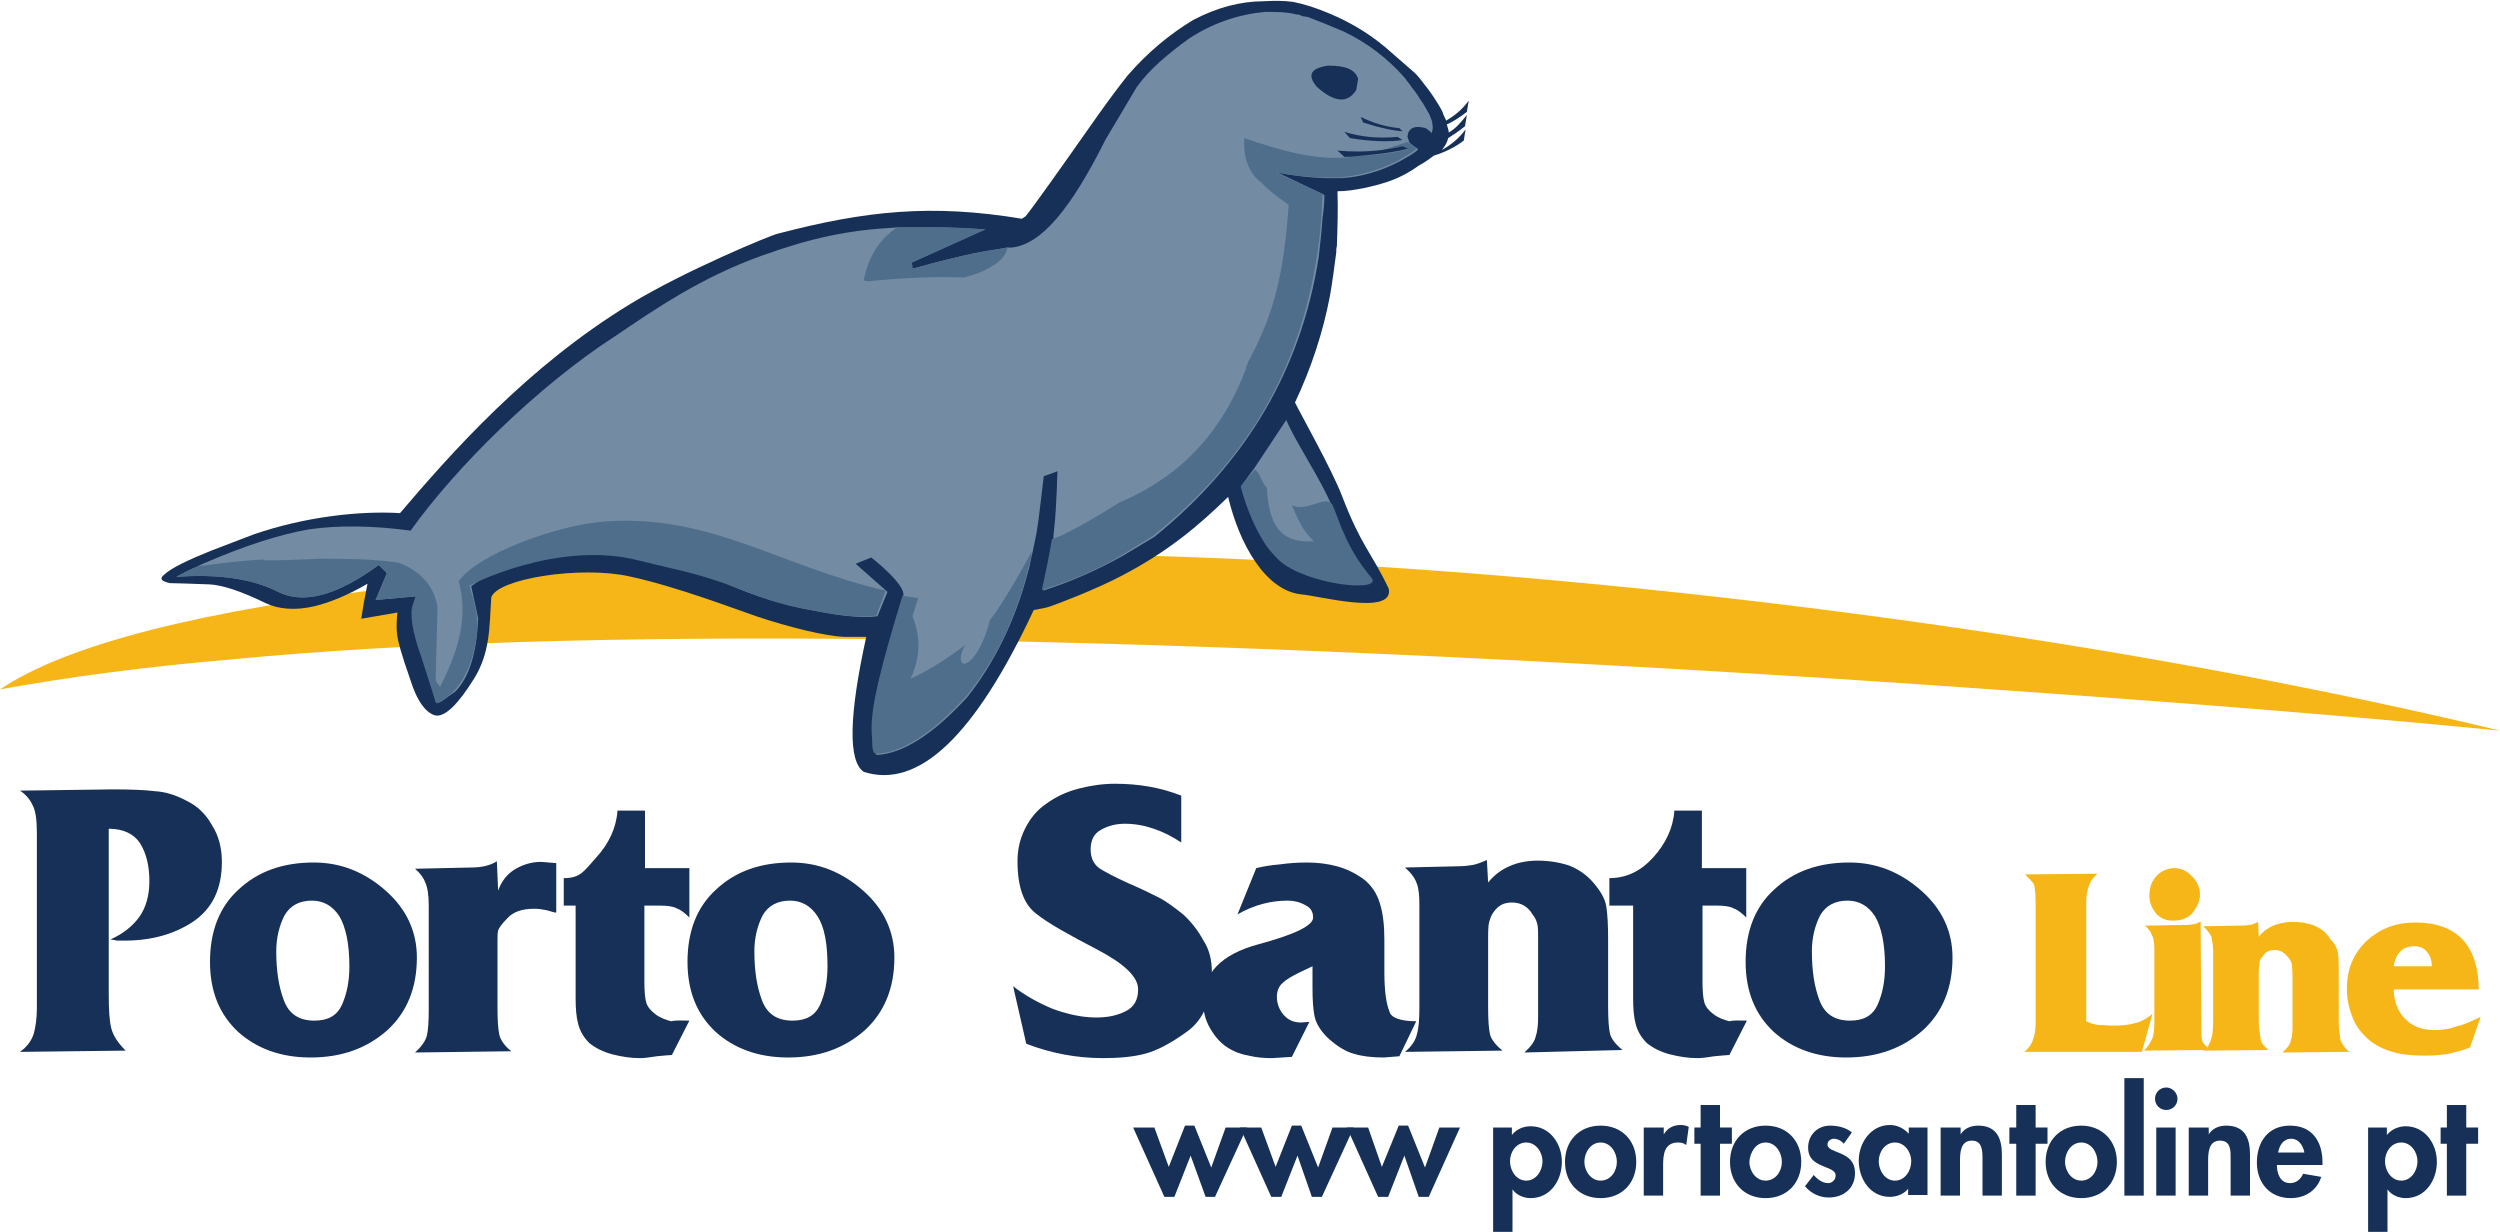 <svg xmlns="http://www.w3.org/2000/svg" xmlns:xlink="http://www.w3.org/1999/xlink" id="Layer_1" x="0px" y="0px" viewBox="0 0 400 197.1" style="enable-background:new 0 0 400 197.1;" xml:space="preserve"><style type="text/css">	.st0{fill:#F7B617;}	.st1{fill:#173058;}	.st2{fill:#738BA3;}	.st3{fill:#4F6E8B;}	.st4{fill-rule:evenodd;clip-rule:evenodd;fill:#173058;}</style><g>	<path class="st0" d="M293.7,108.6c42.5,2.8,77.9,5.5,106.3,8.3c-45.3-10.9-103.9-20.4-165.1-25.2c-68.5-5.3-121.7-3.6-170.2,2.1  c-32.4,3.8-54,9.3-64.7,16.5c10.5-1.9,22.9-3.6,37.1-4.8C91.9,100.2,177.5,101.2,293.7,108.6z"></path>	<path class="st1" d="M28.1,92.4 M208.2,95.1c-5.7-0.6-9.9-8-11.7-15.6c-4.8,4.7-9.6,8.7-16.8,12.5c-4.3,2.3-10.7,4.7-11.6,5  c-0.8,0.3-1.7,0.4-2.7,0.6c-9.4,20.1-18.4,28.7-27.2,25.9c-2.5-1.7-2.4-8.9,0.4-21.6h-3.4c-3.1-0.1-8.8-1.5-14.2-3.3  c-2.7-0.9-12.8-4.8-20.4-6.4c-7.8-1.7-21.1,0.4-22,3.4c-0.3,4.9-0.2,8.8-2.7,12.9c-2.6,4.2-4.6,6.1-6.1,6c-1.6-0.3-3.1-2.3-4.2-5.9  c-1.3-3.7-2-6.1-2.1-7.4c-0.1-0.8,0-2.8,0.1-3.2l-5.8,1l0.4-2.5l0.6-3.1c-3.1,1.8-6,3-8.5,3.6c-3,0.7-5.7,0.5-7.8-0.5  c-3.9-1.9-6.9-2.9-9-3c-2.1-0.1-6.3-0.2-6.3-0.2c-1.4-0.3-1.7-0.7-1-1.3c1.3-1.2,3.9-2.4,7.6-3.9l6.8-2.6  c8.1-2.8,16.9-3.8,23.4-3.4c8.1-9.5,20.3-23.4,36.9-33.5c8.7-5.3,22.5-11,23.5-11.2c14.1-3.7,24.7-4.8,39.1-2.4l0.6-0.4  c1.3-1.6,5.2-7.1,11.6-16.2c1.7-2.4,3.2-4.4,4.7-6.3c3.2-3.7,6.7-6.6,10.5-8.9c3.8-2,7.6-3,11.3-3c1.7-0.1,3.2-0.1,4.7,0.1  c1.5,0.3,3.1,0.8,4.4,1.3c3.7,1.4,7.2,3.3,10.4,6l4.7,4.1c0.5,0.5,1,1.1,1.5,1.8c0.5,0.6,1,1.3,1.4,1.9c0.6,0.9,1.1,1.7,1.5,2.5  c0.1,0.4,0.4,1,0.6,1.4c1.3-0.8,2.4-1.6,3.6-3.2l-0.3,1.8c-1.3,1-2.3,1.6-3.2,2c0.1,0.5,0.3,0.9,0.3,1.3c1.1-0.6,2-1.7,2.9-2.8  l-0.3,1.8c-1,0.8-1.9,1.4-2.7,1.9c-0.1,0.6-0.5,1.3-1,1.9c1.4-0.8,2.7-1.8,3.8-3.3l-0.3,1.8c-2.2,1.7-4.8,2.4-4.8,2.4  c-0.5,0.4-1.3,1-2.4,1.6c-2.8,2-5.1,2.8-8.8,3.6c-1.6,0.3-2.8,0.5-4.2,0.5c0.1,2.9,0,5.8-0.1,8.8c-0.1,0.3-0.1,0.6-0.1,1  c-0.3,2.3-0.6,4.6-1,6.9c-1.1,5.8-3,11.6-5.6,17.1c0.6,1.3,5.9,10.7,7.5,14.9c3.2,8.3,4.6,8.8,7.5,14.9  C223.1,98.6,210.9,95.3,208.2,95.1z M31.9,90.6c0.3-0.1,0.6-0.2,0.8-0.4L31.9,90.6z"></path>	<path class="st2" d="M161.9,39.6c4.7-0.5,9.4-6.1,15-17.3l5-8.4c2-2.8,5-5.3,8.3-7.7c3.8-2.5,7.9-3.9,12.2-4.3c1.7,0,3.4,0,5,0.4  c0.4,0,0.6,0.1,1,0.3c0.3,0,0.5,0.1,0.8,0.1c1.6,0.6,3.6,1.4,5.7,2.3c3.8,1.8,7.1,4.3,9.9,7.5c0.4,0.6,0.8,1,1.1,1.5  c0.5,0.6,1,1.3,1.4,2c0.5,0.6,0.9,1.5,1.4,2.3c0.3,0.8,0.5,1.1,0.5,1.7c0.1,0.4,0,0.8-0.1,1.3c-0.1-0.1-0.4-0.4-1-0.8  c-1.8-0.5-2.8,0-2.9,1.4l0.3,0.9c0.4,0.4,1.3,1,1.3,1c0.6,0.2-3.2,2.2-3.2,2.2c-2.8,1.4-5.8,2.3-8.9,2.5h-2.8  c-2.5-0.1-5-0.4-7.5-0.9l7.5,3.6c0,1.3-0.1,2.4-0.3,3.7c-0.1,2-0.4,4.2-0.6,6.2c-2.8,18-11.6,32.9-26.3,44.8l-5,3  c-4.1,2.3-8.4,4.2-12.8,5.6c0.4-1,0.6-2,0.8-2.9c0-0.3,0-0.4,0.1-0.5c0.1-0.8,0.3-1.8,0.4-2.7c0.1-0.6,0.1-1.2,0.3-1.9l0.1-1.3  c0.3-2.5,0.4-4.9,0.5-7.1c0-1.1,0.1-2,0.1-2.7l-2.2,0.8l-0.4,3.4c-0.3,2.3-0.5,4.6-1,6.9l-0.4,1.9c-0.3,1.1-0.4,2.2-0.8,3.4  c-2,7.5-5.2,14.1-9.6,19.7c-5.6,6.1-10.4,9.1-14.6,9.3c0-0.9-0.3-1.5-0.4-2.3c-0.4-4.2,1.3-11.9,4.7-23.1c0.6-1.8-5.1-6.2-5.1-6.2  l-2.5,1l5.1,4.5l-1.6,3.9c-2.4,0.3-5.6,0-9.6-0.8c-7.2-1.2-13-3.7-14.2-4.3c-4.3-1.5-8.4-4.1-14.1-6.1c-12.8-4.5-27.1,6.4-27.1,6.4  l1.1,5.1c-0.2,5.7-1.5,9.6-3.7,11.8c-0.8,0.5-1.5,1.1-2.3,1.6c-0.1,0-0.2,0.1-0.5,0.1c-0.1-0.5-0.9-2.9-2.3-7.3  c-1.5-4.2-1.9-7.1-1.3-8.5l0.4-1.2L60.1,96l1.8-4.3l-1.3-1.3c-6.7,4.9-12.1,6.4-16.3,4.2c-4-2-9.4-2.8-16.1-2.3  c1.1-0.6,2.2-1.2,3.5-1.7c3.5-0.5,6.7-0.9,9.9-1c-3.2,0.1-6.6,0.6-10,1c0.3-0.1,0.8-0.4,1.1-0.5c6.7-2.9,12.2-4.6,16.7-5.4  c4.9-0.7,10.3-0.6,16.3,0.2C72.9,74.8,86,61.8,98.4,53.8c6.2-4.2,13.7-9.4,23.5-12.9c8.1-2.9,13.9-4.1,21.5-4.5  c4.7-0.1,9.4,0,14.2,0.3L145.9,42l0.1,1c3.9-1.1,7.2-1.9,10-2.5c2-0.4,3.7-0.6,5.2-0.9H161.9z M212.5,10.5  c-2.8,0.4-3.4,1.5-1.8,3.4c2.8,2.5,4.9,2.7,6.3,0.5l0.3-1.8C216.8,11.1,215.3,10.5,212.5,10.5z"></path>	<path class="st2" d="M205.6,88.7c-0.9-0.4-1.8-1.1-2.7-2.2c-1.8-2-3.2-5-4.2-8.9l2-2.7l5.1-7.7c2.5,6,12.8,19.2,6.7,21.6  c-1.3,0.5-3.6,0.6-3.6,0.6l-0.4-0.1C207.6,89.3,206.6,89.2,205.6,88.7z"></path>	<path class="st3" d="M211.6,28.4c0.9,0,1.8,0,2.8,0c3-0.3,6.1-1.1,8.9-2.5c0,0,3.8-2,3.2-2.2l0,0l-1.3-1c-1.4,0.5-2.8,0.9-4.1,1.4  c1-0.3,2.2-0.4,3.3-0.6l0.9,0.4c-1.9,0.5-4.7,0.9-8.4,1.1c-6,1-12.5-1.1-17.8-2.9c0,0-0.6,4.7,2.7,7.1c1.6,1.7,3.9,3.2,4.4,3.6  c-0.8,10.5-2.1,17-6.5,25.1c0.1,0.1-0.4,0.6-0.3,1c-3.6,9.5-9.7,17-20.3,21.5c-2.9,1.8-5.8,3.6-9.1,5.2l-1.7,0.7  c-0.1,0.3,0,0.7-1.6,8.1c4.4-1.4,8.5-3,12.8-5.6l4.9-3C199.7,73.6,207.9,59,210.7,41c0.3-2,0.6-4.2,0.7-6.2  c0.1-1.3,0.2-2.5,0.2-3.8l-7.4-3.4C206.8,28.1,209.1,28.3,211.6,28.4z"></path>	<path class="st3" d="M138.2,44.9c0.3,0,0.5,0.1,0.8,0.1c4.9-0.5,10.2-0.8,15.2-0.6c2.3-0.6,3.1-0.9,5.3-2.3c1.3-1,1.6-1.9,1.7-2.5  c-1.5,0.3-3.2,0.5-5.2,0.9c-2.8,0.6-6.1,1.4-10,2.5l-0.1-1l11.8-5.3c-6.9-0.5-9.5-0.4-14.2-0.3C140.7,38.3,138.9,41.1,138.2,44.9z"></path>	<path class="st3" d="M146.9,95.7c-0.9-0.1-1.7-0.3-2.5-0.4c-3.4,11.2-5.3,18.3-4.9,22.4c0.1,0.8-0.1,2.7,0.6,2.9l0,0  c4.2-0.1,9-3.2,14.6-9.3c4.4-5.6,7.3-11.1,9.5-19.1c0.4-1.5,0.8-2.9,0.9-4c0,0.1-4.3,8-6.7,11c-2.2,8.5-6.3,8.5-4,4  c-2.4,1.9-5.7,4-8.7,5.4c1.5-3.3,1.7-6.6,0.3-10L146.9,95.7z"></path>	<path class="st1" d="M217.7,18.7l0.4,0.9c2.8,0.9,4.8,1.3,6.3,1.4l-0.5-0.5C221.6,20.3,219.5,19.6,217.7,18.7z"></path>	<path class="st1" d="M224.4,22.4l-0.8-0.5c-3,0.3-6,0-8.5-0.8l0.9,1C219.7,22.7,222.5,22.7,224.4,22.4z"></path>	<path class="st1" d="M214,24.1l1.1,1c0.5,0,1.3,0,1.8-0.1c3.7-0.3,6.5-0.7,8.4-1.2l-0.9-0.4c-1.1,0.3-2.3,0.4-3.3,0.6  C218.6,24.3,216.3,24.3,214,24.1z"></path>	<path class="st3" d="M202.6,87.3c-1.5-2.2-3.1-5.6-4.1-9.5l2.3-2.7c0.8,0.6,1.2,2.4,1.9,2.9c0.3,6.9,2.9,8.9,7.5,8.6  c-1.4-1.5-2-2.1-3.5-5.8c2.3,1.3,5.5-1.8,6.5,0c0.9,1.9,2.1,6.8,6.2,11.6c2.1,2.5-10.5,1.2-14.8-2.8  C203.7,88.7,203.2,88.1,202.6,87.3z"></path>	<path class="st3" d="M102.3,89.7c-13.1-3.4-27.2,4-27.2,4s1,3,1.2,5c0.4,4.9-1.6,9.8-3.8,12c-2.9,2.5-2.6,1.7-2.8,1.7  c-0.1-0.5-0.9-2.9-2.3-7.3c-1.5-4.2-1.9-7.1-1.3-8.5l0.4-1.2L60.1,96l1.8-4.3l-1.3-1.3c-6.7,4.9-12.1,6.4-16.3,4.2  c-4-2-9.4-2.8-16.1-2.3c1.1-0.6,2.2-1.2,3.5-1.7c3.6-0.5,7.1-0.9,10.5-1.1c-1.2,0.4,8.9-0.1,8.9-0.1c4.5,0,8.1,0,12.5,0.6  c0,0,5.6,1.5,6.4,7.2l-0.3,11.7l0.7,1c3.1-6,4.5-11.3,3-16.9c2.7-4.1,15.5-9.1,23.9-9.6c16.7-1,27.5,7.2,44.4,11.1l-1.5,4  c-2.4,0.3-5.4,0.1-9.4-0.7c-7.2-1.2-9.3-2.4-15-4.5C110.3,91.4,107,90.9,102.3,89.7z"></path>	<polygon class="st4" points="184.7,180.4 181.3,180.4 186.3,191.5 187.9,191.5 190.5,184.9 192.9,191.5 194.4,191.5 199.5,180.4   196.1,180.4 193.8,186.8 191.1,180.1 189.6,180.1 187,186.7  "></polygon>	<polygon class="st4" points="201.8,180.4 198.4,180.4 203.4,191.5 205,191.5 207.6,184.9 209.9,191.5 211.5,191.5 216.6,180.4   213.2,180.4 210.9,186.8 208.2,180.1 206.7,180.1 204.1,186.7  "></polygon>	<polygon class="st4" points="218.9,180.4 215.5,180.4 220.5,191.5 222.1,191.5 224.7,184.9 227,191.5 228.6,191.5 233.6,180.4   230.3,180.4 228,186.8 225.3,180.1 223.8,180.1 221.1,186.7  "></polygon>	<path class="st4" d="M244.2,188.9c-1.6,0-2.6-1.6-2.6-3.1c0-1.5,1-3,2.6-3c1.6,0,2.6,1.6,2.6,3  C246.8,187.3,245.8,188.9,244.2,188.9z M242,180.4h-3.1v16.7h3.1v-6.8h0c0.6,0.9,1.8,1.4,2.9,1.4c3.2,0,5-2.9,5-5.8  c0-2.9-1.9-5.7-5-5.7c-1.2,0-2.3,0.5-3,1.4V180.4z"></path>	<path class="st4" d="M256.1,182.8c1.6,0,2.6,1.6,2.6,3.1c0,1.5-1,3-2.6,3c-1.6,0-2.6-1.6-2.6-3  C253.5,184.4,254.5,182.8,256.1,182.8z M256.1,180.1c-3.4,0-5.7,2.4-5.7,5.8c0,3.4,2.3,5.8,5.7,5.8c3.4,0,5.7-2.4,5.7-5.8  C261.8,182.5,259.5,180.1,256.1,180.1z"></path>	<path class="st4" d="M266.1,180.4H263v10.9h3.1v-4.9c0-1.7,0.2-3.6,2.4-3.6c0.5,0,0.9,0.1,1.3,0.4l0.4-2.9  c-0.4-0.2-0.8-0.3-1.3-0.3c-1.2,0-2.1,0.5-2.7,1.5h0V180.4z"></path>	<polygon class="st4" points="275.2,183 277.1,183 277.1,180.4 275.2,180.4 275.2,176.8 272.1,176.8 272.1,180.4 271.1,180.4   271.1,183 272.1,183 272.1,191.3 275.2,191.3  "></polygon>	<path class="st4" d="M282.5,182.8c1.6,0,2.6,1.6,2.6,3.1c0,1.5-1,3-2.6,3c-1.6,0-2.6-1.6-2.6-3C280,184.4,280.9,182.8,282.5,182.8z   M282.5,180.1c-3.4,0-5.7,2.4-5.7,5.8c0,3.4,2.3,5.8,5.7,5.8c3.4,0,5.7-2.4,5.7-5.8C288.2,182.5,285.9,180.1,282.5,180.1z"></path>	<path class="st4" d="M296.3,181.2c-0.9-0.8-2.3-1.1-3.5-1.1c-2,0-3.5,1.5-3.5,3.5c0,1.8,1.1,2.4,2.2,2.9c1.1,0.5,2.2,0.7,2.2,1.6  c0,0.7-0.6,1.2-1.2,1.2c-0.9,0-1.7-0.6-2.3-1.3l-1.4,1.8c1,1.2,2.4,1.8,3.8,1.8c2.3,0,4.2-1.4,4.2-3.9c0-1.9-1.1-2.6-2.2-3.1  c-1.1-0.5-2.2-0.7-2.2-1.5c0-0.5,0.5-0.9,1-0.9c0.6,0,1.2,0.3,1.6,0.8L296.3,181.2z"></path>	<path class="st4" d="M303.2,188.9c-1.6,0-2.6-1.6-2.6-3.1c0-1.5,1-3,2.6-3c1.6,0,2.6,1.6,2.6,3  C305.8,187.3,304.8,188.9,303.2,188.9z M308.5,180.4h-3.1v1c-0.8-0.9-1.9-1.4-3-1.4c-3.1,0-5,2.9-5,5.7c0,2.9,1.8,5.8,5,5.8  c1.1,0,2.3-0.5,2.9-1.3h0v1h3.1V180.4z"></path>	<path class="st4" d="M313.6,180.4h-3.1v10.9h3.1v-5.4c0-1.3,0-3.4,1.9-3.4c1.7,0,1.7,1.7,1.7,3v5.8h3.1v-6.6c0-2.5-0.8-4.6-3.8-4.6  c-1.1,0-2.2,0.4-2.8,1.4h0V180.4z"></path>	<polygon class="st4" points="325.7,183 327.6,183 327.6,180.4 325.7,180.4 325.7,176.8 322.6,176.8 322.6,180.4 321.5,180.4   321.5,183 322.6,183 322.6,191.3 325.7,191.3  "></polygon>	<path class="st4" d="M333,182.8c1.6,0,2.6,1.6,2.6,3.1c0,1.5-1,3-2.6,3c-1.6,0-2.6-1.6-2.6-3C330.4,184.4,331.4,182.8,333,182.8z   M333,180.1c-3.4,0-5.7,2.4-5.7,5.8c0,3.4,2.3,5.8,5.7,5.8c3.4,0,5.7-2.4,5.7-5.8C338.7,182.5,336.3,180.1,333,180.1z"></path>	<rect x="339.9" y="172.5" class="st4" width="3.1" height="18.8"></rect>	<path class="st4" d="M346.6,174c-1,0-1.8,0.8-1.8,1.8c0,1,0.8,1.8,1.8,1.8c1,0,1.8-0.8,1.8-1.8C348.4,174.9,347.6,174,346.6,174z   M348.1,180.4H345v10.9h3.1V180.4z"></path>	<path class="st4" d="M353.3,180.4h-3.1v10.9h3.1v-5.4c0-1.3,0-3.4,1.9-3.4c1.8,0,1.7,1.7,1.7,3v5.8h3.1v-6.6c0-2.5-0.8-4.6-3.8-4.6  c-1.1,0-2.2,0.4-2.8,1.4h0V180.4z"></path>	<path class="st4" d="M364.5,184.4c0.2-1.1,0.8-2.2,2.1-2.2c1.2,0,1.9,1.1,2.1,2.2H364.5z M371.6,186.4V186c0-3.3-1.6-5.9-5.2-5.9  c-3.5,0-5.3,2.6-5.3,5.9c0,3.3,2.1,5.7,5.4,5.7c2.3,0,4.2-1.2,4.9-3.4l-2.9-0.5c-0.4,0.9-1.1,1.5-2.1,1.5c-1.6,0-2.1-1.6-2.1-2.9  H371.6z"></path>	<path class="st4" d="M384.2,188.9c-1.6,0-2.6-1.6-2.6-3.1c0-1.5,1-3,2.6-3c1.6,0,2.6,1.6,2.6,3  C386.8,187.3,385.8,188.9,384.2,188.9z M382,180.4h-3.1v16.7h3.1v-6.8h0c0.6,0.9,1.8,1.4,2.9,1.4c3.2,0,5-2.9,5-5.8  c0-2.9-1.9-5.7-5-5.7c-1.1,0-2.3,0.5-3,1.4V180.4z"></path>	<polygon class="st4" points="394.6,183 396.5,183 396.5,180.4 394.6,180.4 394.6,176.8 391.5,176.8 391.5,180.4 390.5,180.4   390.5,183 391.5,183 391.5,191.3 394.6,191.3  "></polygon>	<path class="st0" d="M370.3,148.1c-1-0.4-2.3-0.6-3.6-0.6c-1.1,0-2.2,0.3-3,0.6c-0.9,0.4-1.7,1-2.3,1.8l-0.1-2.4  c-0.6,0.3-1.1,0.5-1.5,0.5c-0.5,0.1-1,0.1-1.5,0.1l-5.8,0.1c0.6,0.5,1,1.1,1.3,1.6c0.1,0.6,0.3,1.4,0.3,2.3v11.3  c0,1.3-0.1,2.2-0.3,2.8c-0.1,0.5-0.4,0.9-0.6,1.4c-0.5-0.5-0.9-0.9-0.9-1.4c-0.1-0.5-0.1-1.4-0.1-2.8l-0.1-16  c-0.4,0.3-0.9,0.5-1.4,0.5c-0.4,0.1-1,0.1-1.5,0.1l-6,0.1c0.5,0.5,0.9,0.9,1.1,1.5c0.3,0.5,0.4,1.3,0.4,2.5v11.2  c0,1.3-0.1,2.2-0.3,2.8c-0.3,0.6-0.6,1.3-1.4,2l9.6-0.1c-0.1,0-0.1,0-0.1,0.1l10.5-0.1c-0.8-0.6-1.3-1.3-1.3-1.8  c-0.1-0.6-0.3-1.7-0.3-2.9V156c0-0.5,0-1.1,0.1-1.6c0-0.6,0.1-1,0.5-1.3c0.4-0.8,1.1-1.1,2-1.1c0.9,0,1.6,0.5,2.2,1.3  c0.4,0.5,0.5,0.9,0.5,1.1c0,0.4,0.1,0.9,0.1,1.6v8.4c0,0.9-0.1,1.6-0.3,2.2c-0.1,0.6-0.6,1.1-1.3,1.8l10.7-0.1  c-0.8-0.6-1.1-1.3-1.4-1.8c-0.1-0.6-0.3-1.7-0.3-2.9v-7.2c0-1.7,0-2.9-0.1-3.7c-0.1-0.9-0.5-1.7-1.3-2.5  C372.2,149.1,371.2,148.5,370.3,148.1z"></path>	<path class="st0" d="M375.5,158.2c0,1.8,0.4,3.4,1,4.8c0.6,1.5,1.7,2.7,2.8,3.6c1.3,1,2.7,1.5,4.2,1.9c1.4,0.3,2.9,0.4,4.7,0.4  c1.1,0,2.4-0.1,3.6-0.3c1.3-0.3,2.4-0.6,3.4-1l1.7-4.9c-1.3,0.6-2.7,1.3-3.8,1.5c-1.3,0.5-2.4,0.6-3.6,0.6c-1.9,0-3.4-0.5-4.7-1.8  c-1.1-1.1-1.8-2.8-1.8-4.7v-3.7c0.1-0.9,0.5-1.8,1-2.3c0.5-0.6,1.3-0.9,2.3-0.9c0.9,0,1.6,0.3,2,0.9c0.5,0.5,0.8,1.4,0.8,2.3H383  v3.7h13.6c0-3.4-0.9-6.1-2.5-7.9c-1.8-1.9-4.3-2.8-7.7-2.8c-3.1,0-5.6,1-7.7,2.9C376.5,152.6,375.5,155.1,375.5,158.2z"></path>	<path class="st0" d="M325.7,144.6v19c0,1-0.1,1.9-0.4,2.7c-0.3,0.9-0.8,1.5-1.4,2h18.8l1.7-6.1c-0.9,0.8-1.9,1.3-2.8,1.5  c-1,0.3-2.2,0.4-3.4,0.4c-0.8,0-1.6-0.1-2.4-0.1c-0.8-0.1-1.4-0.3-2-0.6v-18.8c0-1.1,0.1-2,0.4-2.8c0.3-0.9,0.8-1.5,1.4-2  l-11.6,0.1c0.5,0.5,1,1,1.4,1.5C325.6,142,325.7,143.1,325.7,144.6z"></path>	<path class="st0" d="M352,143.1c0-1-0.5-2.2-1.3-2.9c-0.8-0.9-1.8-1.3-2.8-1.3c-1.1,0-2.2,0.5-2.9,1.3c-0.8,0.9-1.1,1.9-1.1,3.2  c0,1,0.4,1.9,1.1,2.8c0.8,0.8,1.6,1.1,2.7,1.1c1.3,0,2.3-0.4,3-1.1C351.5,145.2,352,144.2,352,143.1z"></path>	<path class="st4" d="M35.5,137.9c0,4.3-1.5,7.4-4.5,9.5c-3,2-6.6,3.1-11.1,3.1h-0.8c-0.3,0-0.5,0-0.8-0.1c-0.3,0-0.5-0.1-0.6-0.1  c2-0.9,3.5-2.1,4.6-3.6c1.1-1.6,1.6-3.5,1.6-5.7c0-2.5-0.5-4.5-1.5-6.1c-1-1.5-2.7-2.3-5-2.3v26.5c0,2.4,0.1,4.2,0.4,5.4  c0.3,1.2,1.1,2.4,2.3,3.6l-16.9,0.2c1.1-0.8,1.8-1.7,2.2-2.9c0.3-1.1,0.5-2.5,0.5-4.1v-2.1v-23.8v-2.1c0-2.1-0.2-3.6-0.7-4.5  c-0.4-0.9-1.1-1.7-2-2.3l14.9-0.2c2.9,0,5.2,0.1,6.8,0.3c1.6,0.1,3.2,0.6,4.9,1.5c1.7,0.8,3.1,2.1,4.1,3.9  C35,133.7,35.5,135.7,35.5,137.9z"></path>	<path class="st4" d="M55.9,154.6c0-3.7-0.6-6.3-1.6-8c-1.1-1.7-2.6-2.5-4.4-2.5c-2,0-3.5,0.8-4.4,2.4c-0.8,1.6-1.3,3.5-1.3,5.7  c0,3.1,0.4,5.7,1.2,7.8c0.8,2.2,2.4,3.3,4.9,3.3c2.2,0,3.6-0.8,4.4-2.5C55.5,159,55.9,157,55.9,154.6z M66.7,153.2  c0,4.9-1.6,8.8-4.8,11.7c-3.2,2.8-7.2,4.3-12.2,4.3c-4.7,0-8.6-1.4-11.6-4.1c-3-2.8-4.5-6.5-4.5-11.2c0-4.9,1.5-8.8,4.6-11.6  c3.1-2.9,7.1-4.3,12-4.3c4.3,0,8.1,1.5,11.5,4.5C65,145.4,66.7,149,66.7,153.2z"></path>	<path class="st4" d="M88.8,146c-0.5-0.1-1-0.3-1.5-0.4c-0.5-0.1-1.2-0.2-1.8-0.2c-2,0-3.4,0.5-4.3,1.5c-0.9,0.9-1.4,1.6-1.5,2  c-0.1,0.4-0.1,0.9-0.1,1.5v1.1v9.8c0,2,0.1,3.4,0.3,4.3c0.2,0.8,0.8,1.7,1.9,2.6l-15.4,0.2c1.1-1,1.7-1.9,1.9-2.7  c0.2-0.8,0.3-2.3,0.3-4.3v-15.4v-1.1c0-1.7-0.2-3-0.6-3.8c-0.3-0.8-0.9-1.5-1.6-2.1l9-0.2c1.6,0,3-0.3,4.1-1l0.2,4.7  c0.5-1.4,1.3-2.5,2.5-3.3c1.3-0.8,2.7-1.3,4.4-1.3l2.4,0.2V146z"></path>	<path class="st4" d="M110.3,163.3l-2.8,5.5c-0.4,0-1.2,0.1-2.4,0.2c-1.2,0.2-2.1,0.3-2.7,0.3c-1.4,0-2.8-0.2-4.4-0.6  c-1.5-0.4-2.7-1-3.7-1.8c-0.9-0.9-1.5-1.9-1.8-3.1c-0.3-1.1-0.4-2.5-0.4-4.1v-1.1v-13.7h-1.9v-4.4c2.7,0,3.2-1.1,5.2-3.3  c2-2.2,3.2-4.7,3.4-7.5h4.4v9.2h7.1v7.9c-0.8-0.8-1.5-1.3-2.1-1.5c-0.6-0.3-1.5-0.4-2.5-0.4h-1h-1.6v12.1c0,1.6,0.1,2.7,0.3,3.4  c0.2,0.7,0.7,1.3,1.5,1.9c0.8,0.6,1.7,0.9,2.5,1.1C108.2,163.2,109.2,163.3,110.3,163.3z"></path>	<path class="st4" d="M132.4,154.6c0-3.7-0.5-6.3-1.6-8c-1.1-1.7-2.6-2.5-4.4-2.5c-2,0-3.5,0.8-4.4,2.4c-0.8,1.6-1.3,3.5-1.3,5.7  c0,3.1,0.4,5.7,1.2,7.8c0.8,2.2,2.4,3.3,4.9,3.3c2.2,0,3.6-0.8,4.4-2.5C132,159,132.4,157,132.4,154.6z M143.1,153.2  c0,4.9-1.6,8.8-4.8,11.7c-3.2,2.8-7.2,4.3-12.2,4.3c-4.7,0-8.6-1.4-11.6-4.1c-3-2.8-4.5-6.5-4.5-11.2c0-4.9,1.5-8.8,4.6-11.6  c3.1-2.9,7.1-4.3,12-4.3c4.3,0,8.1,1.5,11.5,4.5C141.4,145.4,143.1,149,143.1,153.2z"></path>	<path class="st4" d="M193.9,155.6c0,4.3-1.3,7.5-3.9,9.4c-2.6,1.9-4.9,3.1-6.8,3.6c-1.9,0.5-4.2,0.7-6.7,0.7  c-4.3,0-8.4-0.8-12.3-2.3l-2.1-9.2c1.8,1.4,3.9,2.6,6.3,3.6c2.4,0.9,4.8,1.4,7,1.4c1.8,0,3.3-0.3,4.7-1c1.4-0.7,2-1.9,2-3.5  c0-2-2.2-4.1-6.6-6.4c-4.4-2.3-7.7-4.1-9.7-5.7c-2-1.5-3-4.3-3-8.4c0-1.9,0.4-3.6,1.2-5.2c0.8-1.6,1.9-3,3.4-4  c1.5-1.1,3.2-1.9,5.1-2.4c1.9-0.5,3.9-0.8,5.9-0.8c3.8,0,7.3,0.6,10.6,1.9v7.5c-1.5-1-2.9-1.7-4.4-2.2c-1.4-0.5-3-0.8-4.6-0.8  c-1.4,0-2.7,0.3-3.9,1c-1.1,0.6-1.6,1.7-1.6,3.1c0,1.4,0.5,2.4,1.5,3.1c1,0.6,2.5,1.4,4.5,2.3c2.1,0.9,3.7,1.7,4.9,2.3  c1.2,0.6,2.5,1.6,3.9,2.7c1.3,1.2,2.4,2.6,3.2,4.1C193.5,151.9,193.9,153.6,193.9,155.6z"></path>	<path class="st4" d="M226.6,163.4l-2.7,5.6l-2.5,0.2c-1.9,0-3.5-0.2-4.8-0.6c-1.4-0.4-2.6-1.2-3.9-2.3c-1.2-1.1-2-2.3-2.3-3.4  c-0.3-1.2-0.4-2.8-0.4-4.8v-1.4v-2.1l-2.1,1c-1.2,0.6-2.1,1.1-2.7,1.7c-0.6,0.5-0.9,1.3-0.9,2.2c0,1.1,0.4,2.1,1.1,2.9  c0.7,0.8,1.6,1.2,2.8,1.2l1.3-0.1l-2.8,5.6l-3.2,0.2c-1.3,0-2.5-0.1-3.7-0.4c-1.2-0.2-2.3-0.6-3.4-1.3c-1.1-0.7-2-1.7-2.8-3.1  c-0.8-1.4-1.1-2.8-1.1-4.3c0-4.5,2.9-7.5,8.8-9.1c5.9-1.6,8.8-3,8.8-4.3c0-0.9-0.4-1.6-1.3-2c-0.9-0.5-1.8-0.7-2.8-0.7  c-2.7,0-5.4,0.7-8,2.2l3-7.4c1.2-0.3,2.5-0.5,3.8-0.6c1.4-0.2,2.8-0.3,4.3-0.3c1.7,0,3.3,0.2,4.8,0.6c1.5,0.4,2.9,1.1,4.2,2  c1.3,1,2.2,2.3,2.7,4c0.5,1.6,0.7,3.6,0.7,5.8v5.2c0,2.9,0.3,5,0.8,6.2C222.5,162.8,224,163.4,226.6,163.4z"></path>	<path class="st4" d="M243.9,168.4c1-0.9,1.6-1.7,1.8-2.5c0.3-0.9,0.4-1.9,0.4-3.3v-1.3v-10.9c0-1.1,0-1.9-0.1-2.4  c-0.1-0.5-0.3-1.1-0.8-1.7c-0.7-1.2-1.8-1.9-3.3-1.9c-1.3,0-2.2,0.5-2.9,1.5c-0.4,0.5-0.6,1.1-0.8,1.9c-0.1,0.8-0.1,1.6-0.1,2.5  v10.9c0,2,0.1,3.4,0.3,4.3c0.2,0.8,0.9,1.7,2,2.6l-15.6,0.2c1.1-0.9,1.7-1.9,1.9-2.8c0.3-1,0.4-2.4,0.4-4.3v-15.4v-1.1  c0-1.4-0.1-2.5-0.4-3.3c-0.3-0.9-0.9-1.7-1.9-2.6l8.6-0.2c0.8,0,1.6-0.1,2.2-0.2c0.6-0.1,1.4-0.4,2.3-0.8l0.2,3.6  c0.9-1.1,2-2,3.4-2.6c1.3-0.6,2.9-0.9,4.5-0.9c1.9,0,3.6,0.3,5.1,0.8c1.5,0.6,2.8,1.5,3.9,2.8c1.1,1.3,1.8,2.5,2,3.7  c0.2,1.2,0.3,3,0.3,5.4v10.7c0,2,0.1,3.4,0.3,4.3c0.2,0.8,0.9,1.7,2,2.6L243.9,168.4z"></path>	<path class="st4" d="M279.5,163.3l-2.8,5.5c-0.4,0-1.2,0.1-2.4,0.2c-1.2,0.2-2.1,0.3-2.7,0.3c-1.4,0-2.8-0.2-4.4-0.6  c-1.5-0.4-2.7-1-3.7-1.8c-0.9-0.9-1.5-1.9-1.8-3.1c-0.3-1.1-0.4-2.5-0.4-4.1v-1.1v-13.7h-3.8v-4.4c2.7,0,5-1.1,7-3.3  c2-2.2,3.2-4.7,3.4-7.5h4.4v9.2h7.1v7.9c-0.8-0.8-1.5-1.3-2.1-1.5c-0.6-0.3-1.5-0.4-2.5-0.4H274h-1.6v12.1c0,1.6,0.1,2.7,0.3,3.4  c0.2,0.7,0.7,1.3,1.5,1.9c0.8,0.6,1.7,0.9,2.5,1.1C277.5,163.2,278.4,163.3,279.5,163.3z"></path>	<path class="st4" d="M301.6,154.6c0-3.7-0.6-6.3-1.6-8c-1.1-1.7-2.6-2.5-4.4-2.5c-2,0-3.5,0.8-4.4,2.4c-0.8,1.6-1.3,3.5-1.3,5.7  c0,3.1,0.4,5.7,1.2,7.8c0.8,2.2,2.4,3.3,4.9,3.3c2.2,0,3.6-0.8,4.4-2.5C301.2,159,301.6,157,301.6,154.6z M312.4,153.2  c0,4.9-1.6,8.8-4.8,11.7c-3.2,2.8-7.2,4.3-12.2,4.3c-4.7,0-8.6-1.4-11.6-4.1c-3-2.8-4.5-6.5-4.5-11.2c0-4.9,1.5-8.8,4.6-11.6  c3.1-2.9,7.1-4.3,12-4.3c4.3,0,8.1,1.5,11.5,4.5C310.7,145.4,312.4,149,312.4,153.2z"></path></g></svg>